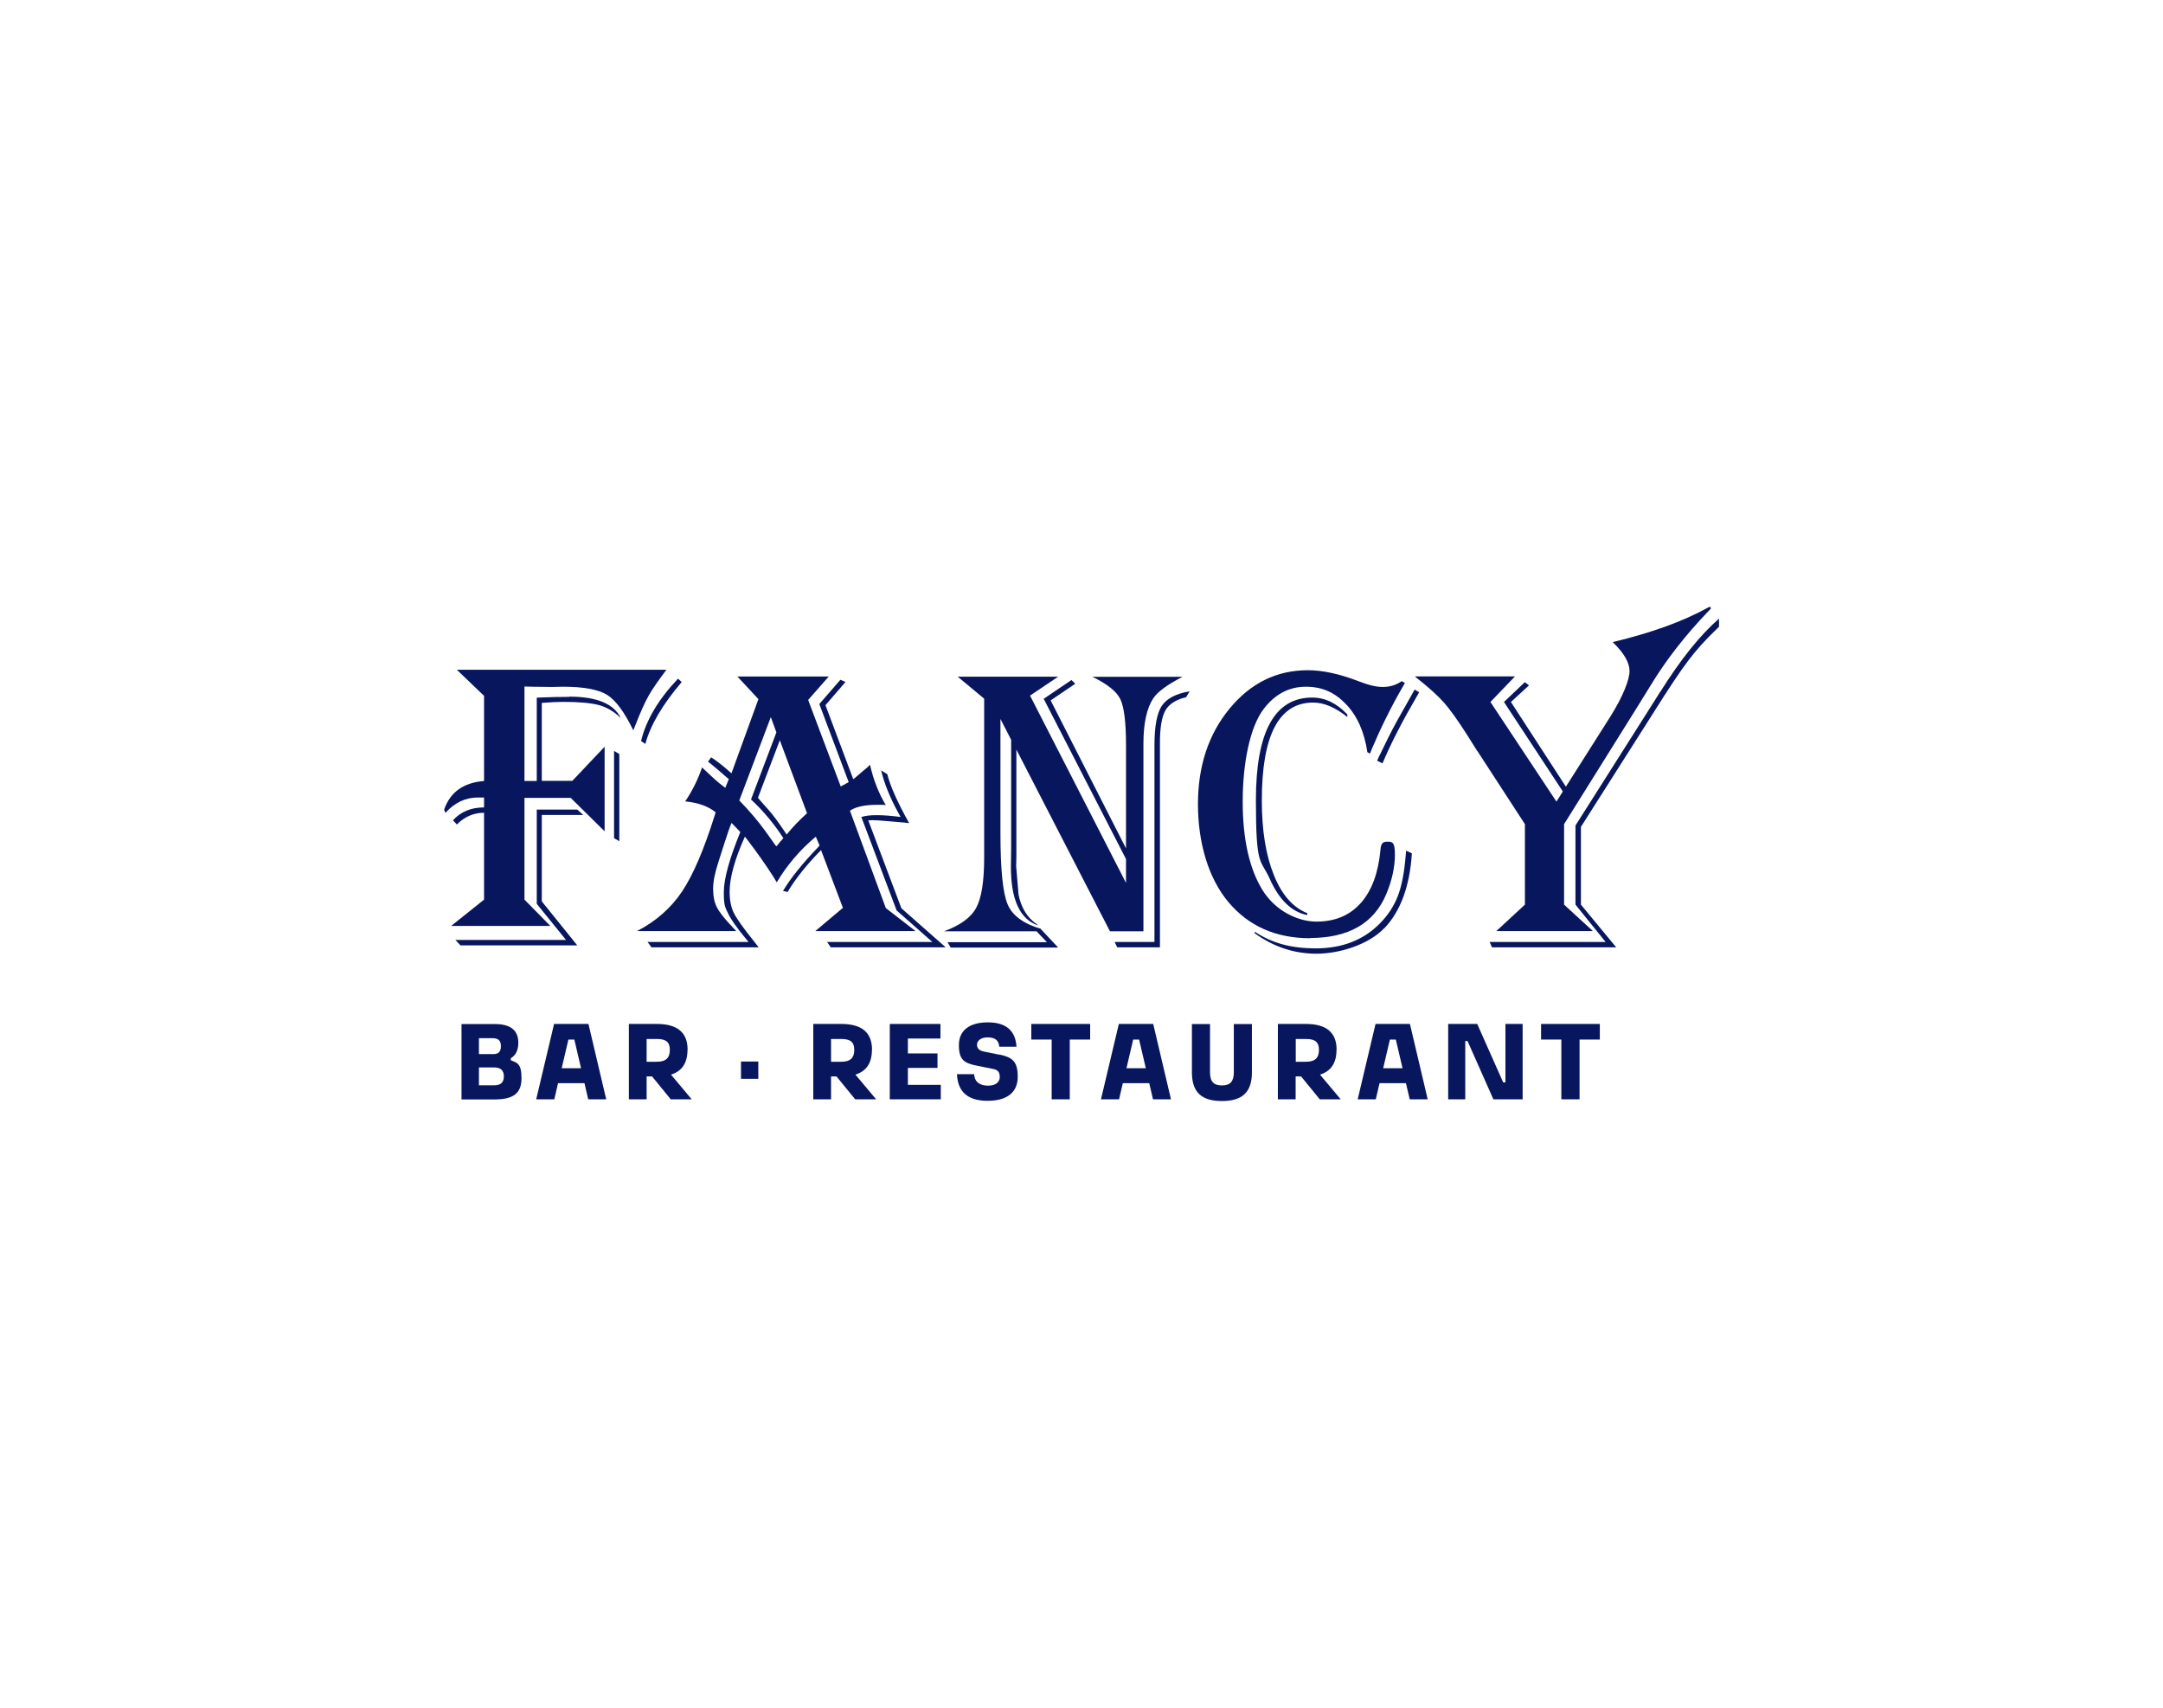 <?xml version="1.0" encoding="UTF-8"?>
<svg id="Laag_1" xmlns="http://www.w3.org/2000/svg" version="1.1" viewBox="0 0 1900 1500">
  <!-- Generator: Adobe Illustrator 29.1.0, SVG Export Plug-In . SVG Version: 2.1.0 Build 142)  -->
  <defs>
    <style>
      .st0 {
        fill: #08165e;
      }
    </style>
  </defs>
  <path class="st0" d="M500,612.1c-8.3,0-16.1.2-23.4.5l-5.1.2v73.2h-10.8v-83l6.6.2,17.2.2,10.1-.2c18.1,0,30.9,2.4,38.6,7.1,7.6,4.7,15.3,15.1,23.1,31.2l1.4-3.5c4.8-12.3,8.8-21.2,12-26.8,3.1-5.6,8.4-13.2,15.7-22.9h-184.1l23.9,22.9v74.8c-18.1,1.4-29.8,9.8-35.1,25.2l1.2,2.8c8-9,17.6-13.5,28.6-13.5s2.8.1,5.3.4v8.3c-11.4,0-20.5,3.8-27.3,11.3l3.4,3.7c6.9-6.9,14.8-10.3,23.9-10.3v76.3l-28.9,23.1h87.1l-22.7-23.1v-89.4h40.6l29.8,29.4v-74.3l-28.4,30h-26.8v-68.5c7.6-.6,13.9-.9,19-.9,14.2,0,24.7,1,31.5,2.9,6.8,1.9,13.1,5.7,18.9,11.3-6-12.5-21.1-18.8-45.2-18.8Z"/>
  <path class="st0" d="M566.9,653.4c4.4-16.4,15-34.5,31.9-54.3l-3.2-3c-17.1,18-28,36.2-32.5,54.8l3.7,2.5Z"/>
  <polygon class="st0" points="475.9 791.7 475.9 715.8 512.3 715.8 507.1 711.1 471.5 711.1 471.5 793.9 497.2 825.6 400 825.6 404.5 830.4 507.1 830.4 475.9 791.7"/>
  <polygon class="st0" points="539.4 736.2 544 738.9 544 662.3 539.4 659.6 539.4 736.2"/>
  <path class="st0" d="M762.7,720.6c1.9-.1,3-.2,3.5-.2,2.9,0,7.5.3,13.9.9l14.1,1.2c.3,0,1.8.2,4.4.5-10.2-18.2-16.6-32.6-19.2-43l-5.4-3.3c2.6,11,7.5,23.4,15,37.1l2.1,3.8c-7.7-1-14.6-1.6-20.9-1.6s-9.6.5-13.6,1.6l31,82.1,31.4,27.7h-92.5l3.3,4.7h100.9l-38.9-34.3-29.1-77.2Z"/>
  <path class="st0" d="M740.2,797.6l-24,20.2h88l-26.1-20.2-31.5-85.5c5.1-3.5,13.2-5.2,24.2-5.2s3.9.1,7.3.3c-6.3-10.5-10.9-22.3-13.9-35.5-.9,1.2-3.1,3.1-6.6,5.9l-5.7,4.9c-.2.2-1,.9-2.4,1.9l-24.4-65,17.6-20.4-4.5-1.9-18.5,21.3,25.8,68.6-7,3.8-28.6-76,18.1-20.6h-80.3l18.5,19.9-23.7,65.2c-5.7-5.3-11.6-10-17.8-14.1l-2.8,3.8,1.6,1.2c3.9,3.1,8.8,7.3,14.6,12.4l2.1,1.7-3.1,7.7c-3.7-2.7-6.9-5.3-9.6-7.8l-7.8-7.3c-.3-.3-1.3-1.3-3-2.8-3.5,10.3-8.4,20.3-14.8,29.8,11.6,1.2,20.5,4.4,26.7,9.6l-.7,2.4c-9.5,30.3-19.1,52.7-28.8,67.2-9.7,14.5-22.9,26.1-39.5,34.7h87.1c-1.4-1.5-2.4-2.6-3.1-3.3-7.1-7.4-11.7-13.3-13.9-17.6-2.2-4.3-3.3-9.7-3.3-16.2s1.6-14.2,4.7-23.7l5.7-17.8c2.3-7.2,4.2-12.7,5.8-16.4l7.7,8c-9.6,23.5-14.5,41.1-14.5,53s1.2,13,3.6,18.2c2.4,5.2,7.4,12.4,15.1,21.7l3,3.7h-88.7l3.5,4.7h94.1c-1.7-2.2-3-3.8-3.8-4.9-9.5-11.8-15.5-20.3-18-25.3-2.5-5.1-3.7-11.2-3.7-18.6,0-12.4,4.5-28.6,13.4-48.4l1.7,2.1c9.4,12.3,17.1,23.3,23.2,32.9l3.1,5.1c9.1-15.2,20.5-28.6,34.3-40.1l3.3,7.7-1.4,1.7c-13.6,14.1-23.8,26.8-30.7,38.2l4,1c6.9-11.6,16.7-23.9,29.4-36.8l19.3,50.9ZM686,738.5l-2.4,3c-.1.2-.7.9-1.7,1.9-1-1.4-1.6-2.1-1.7-2.3l-8-11.2c-6.4-8.8-14-17.8-22.8-26.8l27.7-73.2,4.9,13.4-22.3,58.9c10.8,10.1,20.3,21.4,28.4,34-.9,1-1.6,1.8-1.9,2.3ZM690.9,732.9l-1.7-2.6c-5.9-8.8-10.8-15.3-14.6-19.5l-7.1-8c-.1-.2-.7-.9-1.7-2.1l19.2-50.5,23.9,64.1c-6.9,6.2-12.8,12.4-17.8,18.6Z"/>
  <path class="st0" d="M914.5,815.9c-15.4-4.5-25.3-11.7-29.4-21.6-4.2-9.9-6.3-30.7-6.3-62.5v-100.3l9.4,18.3v95.3l-.2,16.4c0,28.9,8,46.1,24,51.4l-1.4-1.2c-8.2-5.6-13.5-14.2-15.9-25.8l-2.1-25.1.2-7.8v-94.6l82.2,159.6h29.4v-164.8c0-17.8,2.9-31.1,8.7-39.9,3.8-5.7,12.4-12,25.6-18.8h-79.1c13,6.3,21.2,12.8,24.5,19.6,3.3,6.8,5,20.3,5,40.5v90.6l-66.2-130,21.6-14.6-3.3-3.3-24.4,16.5,72.3,140.8v20.9l-84.3-164.5,24.7-16.6h-88.2l23.2,19.3v139.4c0,20.9-2.3,35.7-7,44.3-4.6,8.6-14.1,15.4-28.2,20.6h81.2l9.1,9.6h-87.3l2.8,4.7h94.4l-15.2-16.2Z"/>
  <path class="st0" d="M1020.5,620c-4.2,6.4-6.4,17.9-6.4,34.2v173.2h-35l2.3,4.7h37.5v-179.6c0-13.4,1.6-22.8,4.8-28.5,3.2-5.6,9.3-9.5,18.2-11.6l3.1-5.2c-12.1,2.1-20.2,6.4-24.5,12.8Z"/>
  <path class="st0" d="M1153.5,617.1c9.4,0,19.4,4.2,30,12.7v-2.3c-9.4-9.9-19.7-14.8-30.8-14.8-33,0-49.5,30-49.5,90.1s4.1,51.1,12.3,69.4c8.2,18.3,19.1,28.8,32.8,31.6v-1.7c-12.7-5.1-22.5-16.3-29.4-33.7-7-17.4-10.5-39.1-10.5-65.2,0-57.4,15-86.1,45.1-86.1Z"/>
  <path class="st0" d="M1216.1,815.3c14.2-15,22.3-37,24.1-65.8l-5.1-2.3-.3,4c-1.2,14.8-3.4,26.6-6.8,35.5-3.4,8.9-8.6,17-15.7,24.2-14.5,14.8-33.3,22.1-56.3,22.1s-39-4.9-53.8-14.6v1.4c16.7,12,34.8,17.9,54.2,17.9s45.4-7.5,59.7-22.6Z"/>
  <path class="st0" d="M1150.7,823.9c33.8,0,56.1-12.8,66.9-38.3,5.1-12.1,7.7-23.8,7.7-35s-2.3-11.3-6.8-11.3-5.5,2.4-5.9,7.3c-1.9,20.2-7.6,35.7-17.3,46.6-9.7,10.9-22.7,16.3-38.9,16.3s-36.2-9.3-47.6-28c-11.4-18.7-17.2-44.5-17.2-77.5s6.2-65.5,18.6-81.5c9.9-12.9,22.2-19.3,36.9-19.3s25.6,5.2,35.4,15.5c9.8,10.3,16,24.3,18.6,42l2.3,1.2,1.6-4c7.7-18.2,16.7-36.5,27.2-54.7l1.9-3.3-2.8-1.6c-4.9,3.4-10.4,5.1-16.5,5.1s-12.9-1.7-21.6-5.1c-16.6-6.4-31.4-9.6-44.4-9.6-27.4,0-50.3,11.3-68.8,33.8-18.5,22.5-27.7,50.5-27.7,83.8s8.9,64.8,26.7,86c17.8,21.2,41.7,31.8,71.9,31.8Z"/>
  <path class="st0" d="M1211.6,663.8l-1.9,4.4,4.7,2.3c7.5-17.8,17.7-37.5,30.3-59.1l1.9-3.3-4-2.4-1.7,3.1-13.9,24.7c-4.4,8-9.5,18.1-15.3,30.3Z"/>
  <path class="st0" d="M1458.3,607.7l-10.1,16-64.3,101.4v69.5l26.5,32.8h-101.9l2.1,4.7h109.1l-31-37.5v-68.3l63.1-99.3c13.8-22,24.2-37.6,31.3-46.9,7-9.3,15.4-18.6,25.2-27.9l1.7-1.7v-7.1c-16.4,14.2-33.6,35.6-51.6,64.3Z"/>
  <path class="st0" d="M1297.7,659.6l41.8,64.3v70.7l-25.1,23.2h84.8l-25.3-23.2v-70.7l64.8-103.7c2.2-3.6,5.9-9.6,11.2-18.1,13.5-22.3,30.6-44.3,51.4-65.9l1.7-1.9-1-1.4-2.1,1c-21.7,12-49.5,22-83.3,30.1,9.9,9.5,14.8,18,14.8,25.4s-5.6,22.2-16.9,40.1l-39,61.5-48.3-74.4,15.9-14.6-3.7-2.8-18.3,17.4,51.7,78.6-5.6,8.9-58-87.5,21.6-22.5h-88l1.9,1.6c10.3,8.1,18.1,15.2,23.4,21.1,5.3,5.9,12,15.3,20.3,28.2l9.1,14.5Z"/>
  <path class="st0" d="M448.7,931.3v-1.8c4.5-2.7,6.6-7.2,6.6-13.6,0-10.9-6.8-16.4-20.4-16.4h-29.5v66.2h29.1c16.7,0,23.6-5.6,23.6-18.6s-3.8-13.6-9.4-15.8ZM420.7,911.9h11.9c5,0,7.4,2,7.4,6.9s-2,7.1-6.6,7.1h-12.7v-14.1ZM434.1,953.3h-13.4v-15.7h13.4c5.7,0,8.5,2.6,8.5,7.8s-2.6,7.9-8.5,7.9Z"/>
  <path class="st0" d="M486.7,899.4l-15.7,66.2h15.9l3.3-14.2h23.2l3.3,14.2h15.8l-15.6-66.2h-30.2ZM493.4,938.3l5.9-25.2h5.2l5.9,25.2h-17Z"/>
  <path class="st0" d="M604,922.1c0-15.1-8.9-22.7-26.9-22.7h-24.7v66.2h15.6v-20.1h4.8l16.4,20.1h18.4l-18.2-21.7c9.7-3,14.5-10.3,14.5-21.7ZM577.1,932.6h-9.1v-20h9.1c8,0,11.3,2.8,11.3,9.6s-3.3,10.4-11.3,10.4Z"/>
  <path class="st0" d="M766,922.1c0-15.1-8.9-22.7-26.9-22.7h-24.7v66.2h15.6v-20.1h4.8l16.4,20.1h18.4l-18.2-21.7c9.7-3,14.5-10.3,14.5-21.7ZM739.1,932.6h-9.1v-20h9.1c8,0,11.3,2.8,11.3,9.6s-3.3,10.4-11.3,10.4Z"/>
  <polygon class="st0" points="797.5 938 823.5 938 823.5 925.3 797.5 925.3 797.5 912.2 826.1 912.2 826.1 899.4 781.6 899.4 781.6 965.6 826.4 965.6 826.4 952.9 797.5 952.9 797.5 938"/>
  <path class="st0" d="M877.8,926.4l-13.7-2.8c-3.9-.8-5.9-2.8-5.9-6s3-6.4,9.2-6.4,9.8,2.1,10.4,8.2h15.1c-.9-14.2-9.2-21.4-25.2-21.4s-25.4,7-25.4,19.9,4.4,15.9,16,18.2l14,2.8c4.5.9,5.9,3,5.9,7.2s-3.4,7.5-10.2,7.5-11.9-2.8-12.3-10.1h-15.1c.7,15.6,9.6,23.4,26.9,23.4s26.5-7.5,26.5-21.2-5-17.1-16.4-19.5Z"/>
  <polygon class="st0" points="905.9 913.1 923.8 913.1 923.8 965.6 939.7 965.6 939.7 913.1 957.6 913.1 957.6 899.4 905.9 899.4 905.9 913.1"/>
  <path class="st0" d="M982.8,899.4l-15.7,66.2h15.9l3.3-14.2h23.2l3.3,14.2h15.8l-15.6-66.2h-30.2ZM989.5,938.3l5.9-25.2h5.2l5.9,25.2h-17Z"/>
  <path class="st0" d="M1083.8,941.9c0,8.1-3.3,11.5-10.4,11.5s-10.5-3.2-10.5-11.5v-42.4h-15.9v42.4c0,17.4,8.3,25.2,26.4,25.2s26.3-8,26.3-25.2v-42.4h-15.9v42.4Z"/>
  <path class="st0" d="M1174.1,922.1c0-15.1-8.9-22.7-26.9-22.7h-24.7v66.2h15.6v-20.1h4.8l16.4,20.1h18.4l-18.2-21.7c9.7-3,14.5-10.3,14.5-21.7ZM1147.3,932.6h-9.1v-20h9.1c8,0,11.3,2.8,11.3,9.6s-3.3,10.4-11.3,10.4Z"/>
  <path class="st0" d="M1208.3,899.4l-15.7,66.2h15.9l3.3-14.2h23.2l3.3,14.2h15.8l-15.6-66.2h-30.2ZM1215,938.3l5.9-25.2h5.2l5.9,25.2h-17Z"/>
  <polygon class="st0" points="1322.4 950.7 1320.4 950.7 1297.6 899.4 1272.1 899.4 1272.1 965.6 1287.1 965.6 1287.1 914.4 1289.1 914.4 1311.8 965.6 1337.5 965.6 1337.5 899.4 1322.4 899.4 1322.4 950.7"/>
  <polygon class="st0" points="1353.7 913.1 1371.5 913.1 1371.5 965.6 1387.5 965.6 1387.5 913.1 1405.3 913.1 1405.3 899.4 1353.7 899.4 1353.7 913.1"/>
  <rect class="st0" x="650.9" y="932.4" width="15.2" height="15.2"/>
</svg>